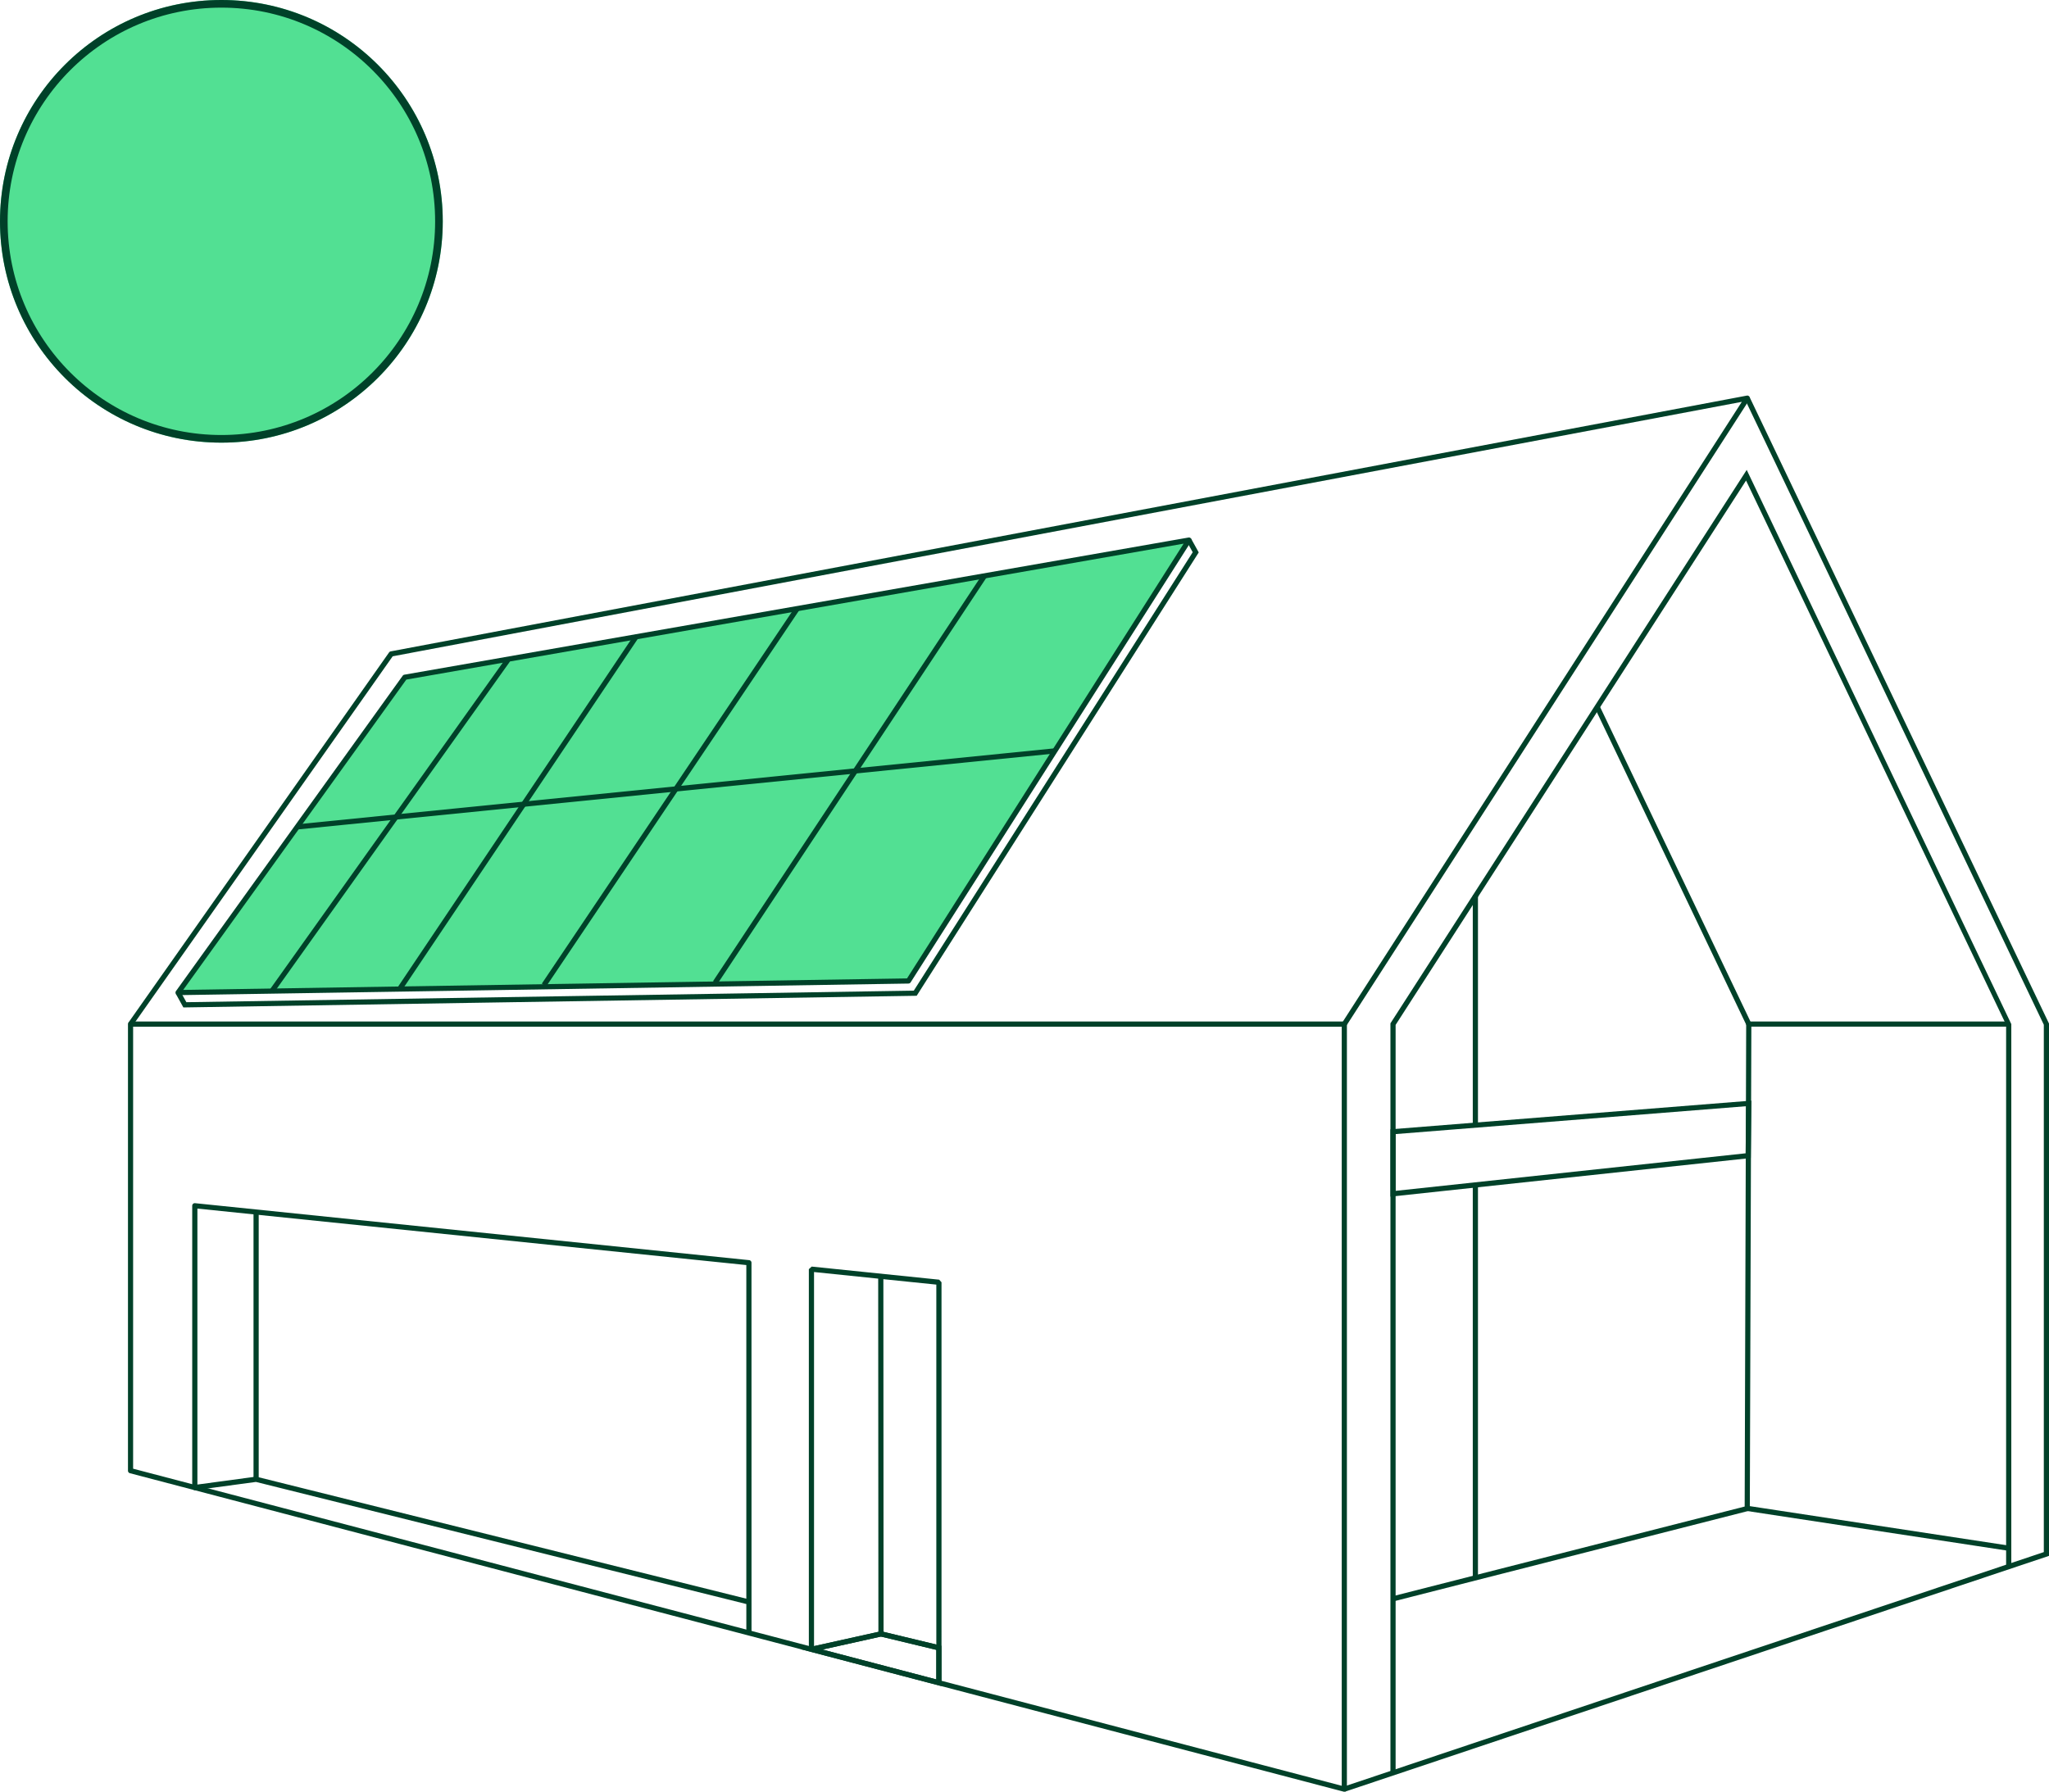 <svg xmlns="http://www.w3.org/2000/svg" id="_6" width="268.414" height="234.775" data-name="6" viewBox="0 0 268.414 234.775">
    <defs>
        <style>
            .cls-2{fill:#004129}
        </style>
    </defs>
    <g id="Group_3582" data-name="Group 3582" transform="translate(16.76 51.832)">
        <g id="Group_3073" data-name="Group 3073" transform="translate(6.23 18.596)">
            <g id="Group_3070" data-name="Group 3070" transform="translate(.339 .34)">
                <g id="Group_3069" data-name="Group 3069">
                    <path id="Path_2089" fill="#52e093" d="M4716.574 5311.425l95.675-1.52 36.745-57.771-102.719 17.97z" data-name="Path 2089" transform="translate(-4716.574 -5252.135)"/>
                </g>
            </g>
            <g id="Group_3072" data-name="Group 3072">
                <g id="Group_3071" data-name="Group 3071">
                    <path id="Path_2090" d="M4716.488 5311.678a.34.34 0 0 1-.276-.538l29.7-41.32a.336.336 0 0 1 .217-.135l102.72-17.971a.339.339 0 0 1 .345.516l-36.746 57.77a.337.337 0 0 1-.28.157l-95.676 1.519zm29.895-41.35l-29.225 40.661 94.817-1.506 36.234-56.966z" class="cls-2" data-name="Path 2090" transform="translate(-4716.148 -5251.708)"/>
                </g>
            </g>
        </g>
        <g id="Group_3141" data-name="Group 3141">
            <g id="Group_3122" data-name="Group 3122">
                <g id="Group_3076" data-name="Group 3076" transform="translate(88.095 161.912)">
                    <g id="Group_3075" data-name="Group 3075">
                        <g id="Group_3074" data-name="Group 3074">
                            <path id="Path_2091" d="M4837.241 5438.537l-18.481-4.849 10.556-2.345 7.925 1.907zm-15.6-4.793l14.917 3.913v-3.872l-7.252-1.743z" class="cls-2" data-name="Path 2091" transform="translate(-4818.76 -5431.344)"/>
                        </g>
                    </g>
                </g>
                <g id="Group_3079" data-name="Group 3079" transform="translate(0 82.019)">
                    <g id="Group_3078" data-name="Group 3078">
                        <g id="Group_3077" data-name="Group 3077">
                            <path id="Path_2092" d="M4867.683 5432.129a.321.321 0 0 1-.087-.011l-159-41.728a.342.342 0 0 1-.252-.33v-58.516a.338.338 0 0 1 .339-.34h159a.339.339 0 0 1 .338.34v100.244a.338.338 0 0 1-.338.34zm-158.666-42.33l158.326 41.55v-99.464h-158.325z" class="cls-2" data-name="Path 2092" transform="translate(-4708.34 -5331.205)"/>
                        </g>
                    </g>
                </g>
                <g id="Group_3082" data-name="Group 3082" transform="translate(.061)">
                    <g id="Group_3081" data-name="Group 3081">
                        <g id="Group_3080" data-name="Group 3080">
                            <path id="Path_2093" d="M4708.972 5310.956l-.556-.39 34.145-48.507a.339.339 0 0 1 .214-.14l177.645-33.512a.334.334 0 0 1 .345.143.342.342 0 0 1 .005.375l-52.786 82.018-.572-.367 52.358-81.355-176.735 33.343z" class="cls-2" data-name="Path 2093" transform="translate(-4708.416 -5228.4)"/>
                        </g>
                    </g>
                </g>
                <g id="Group_3085" data-name="Group 3085" transform="translate(192.165 40.653)">
                    <g id="Group_3084" data-name="Group 3084">
                        <g id="Group_3083" data-name="Group 3083">
                            <path id="Rectangle_1080" d="M0 0H0.679V46.06H0z" class="cls-2" data-name="Rectangle 1080" transform="rotate(-25.54 .647 .147)"/>
                        </g>
                    </g>
                </g>
                <g id="Group_3088" data-name="Group 3088" transform="translate(159.234 .193)">
                    <g id="Group_3087" data-name="Group 3087">
                        <g id="Group_3086" data-name="Group 3086">
                            <path id="Path_2094" d="M4908.145 5411.375l-.217-.643 91.741-30.741v-69.1l-39.154-81.951.612-.292 39.221 82.089v69.746z" class="cls-2" data-name="Path 2094" transform="translate(-4907.928 -5228.643)"/>
                        </g>
                    </g>
                </g>
                <g id="Group_3091" data-name="Group 3091" transform="translate(211.787 82.019)">
                    <g id="Group_3090" data-name="Group 3090">
                        <g id="Group_3089" data-name="Group 3089">
                            <path id="Path_2095" d="M5008.336 5400.554l-34.538-5.259V5395l.2-63.8h34.3v.679h-33.624l-.2 62.827 33.959 5.174z" class="cls-2" data-name="Path 2095" transform="translate(-4973.798 -5331.205)"/>
                        </g>
                    </g>
                </g>
                <g id="Group_3094" data-name="Group 3094" transform="translate(165.635 145.506)">
                    <g id="Group_3093" data-name="Group 3093">
                        <g id="Group_3092" data-name="Group 3092">
                            <path id="Rectangle_1081" d="M0 0H47.909V0.679H0z" class="cls-2" data-name="Rectangle 1081" transform="rotate(-14.3 47.154 5.894)"/>
                        </g>
                    </g>
                </g>
                <g id="Group_3097" data-name="Group 3097" transform="translate(8.421 105.819)">
                    <g id="Group_3096" data-name="Group 3096">
                        <g id="Group_3095" data-name="Group 3095">
                            <path id="Path_2096" d="M4792.161 5417.477h-.679v-3.912l-64.239-16-7.962 1.075a.342.342 0 0 1-.386-.336v-36.926a.341.341 0 0 1 .113-.253.325.325 0 0 1 .261-.084l72.587 7.465a.34.34 0 0 1 .3.338zm-64.9-20.6a.292.292 0 0 1 .082.012l64.138 15.976v-43.717l-71.908-7.4v36.161l7.644-1.032a.294.294 0 0 1 .046.001z" class="cls-2" data-name="Path 2096" transform="translate(-4718.895 -5361.037)"/>
                        </g>
                    </g>
                </g>
                <g id="Group_3100" data-name="Group 3100" transform="translate(89.197 114.131)">
                    <g id="Group_3099" data-name="Group 3099">
                        <g id="Group_3098" data-name="Group 3098">
                            <path id="Path_2097" d="M4837.52 5425.989h-.68v-52.174l-6.937-.712.027 46.48-.266.331-9.111 2.024-.412-.331v-49.816l.373-.338 16.7 1.716.305.338zm-16.7-53.822v49.018l8.432-1.873-.027-46.279z" class="cls-2" data-name="Path 2097" transform="translate(-4820.141 -5371.454)"/>
                        </g>
                    </g>
                </g>
                <g id="Group_3103" data-name="Group 3103" transform="translate(176.171 103.459)">
                    <g id="Group_3102" data-name="Group 3102">
                        <g id="Group_3101" data-name="Group 3101">
                            <path id="Rectangle_1082" d="M0 0H0.679V51.501H0z" class="cls-2" data-name="Rectangle 1082"/>
                        </g>
                    </g>
                </g>
                <g id="Group_3106" data-name="Group 3106" transform="translate(165.383 9.739)">
                    <g id="Group_3105" data-name="Group 3105">
                        <g id="Group_3104" data-name="Group 3104">
                            <path id="Path_2098" d="M4916.314 5411.333h-.679v-98.206l.054-.084 46.618-72.436 34.661 72.619v71.081h-.679v-71L4962.22 5242l-45.906 71.329z" class="cls-2" data-name="Path 2098" transform="translate(-4915.635 -5240.607)"/>
                        </g>
                    </g>
                </g>
                <g id="Group_3109" data-name="Group 3109" transform="translate(165.383 92.383)">
                    <g id="Group_3108" data-name="Group 3108">
                        <g id="Group_3107" data-name="Group 3107">
                            <path id="Path_2099" d="M4915.635 5356.778v-8.822l.312-.024 46.978-3.737-.091 7.52-.3.032zm.679-8.2v7.44l45.849-4.919.075-6.173z" class="cls-2" data-name="Path 2099" transform="translate(-4915.635 -5344.194)"/>
                        </g>
                    </g>
                </g>
                <g id="Group_3112" data-name="Group 3112" transform="translate(16.45 106.985)">
                    <g id="Group_3111" data-name="Group 3111">
                        <g id="Group_3110" data-name="Group 3110">
                            <path id="Rectangle_1083" d="M0 0H0.679V35.015H0z" class="cls-2" data-name="Rectangle 1083"/>
                        </g>
                    </g>
                </g>
                <g id="Group_3115" data-name="Group 3115" transform="translate(98.646 162.26)">
                    <g id="Group_3114" data-name="Group 3114">
                        <g id="Group_3113" data-name="Group 3113"/>
                    </g>
                </g>
                <g id="Group_3118" data-name="Group 3118" transform="translate(98.567 161.93)">
                    <g id="Group_3117" data-name="Group 3117">
                        <g id="Group_3116" data-name="Group 3116">
                            <path id="Rectangle_1084" d="M0 0H0.68V7.806H0z" class="cls-2" data-name="Rectangle 1084" transform="rotate(-76.47 .42 .33)"/>
                        </g>
                    </g>
                </g>
                <g id="Group_3121" data-name="Group 3121" transform="translate(176.171 65.474)">
                    <g id="Group_3120" data-name="Group 3120">
                        <g id="Group_3119" data-name="Group 3119">
                            <path id="Rectangle_1085" d="M0 0H0.679V30.126H0z" class="cls-2" data-name="Rectangle 1085"/>
                        </g>
                    </g>
                </g>
            </g>
            <g id="Group_3125" data-name="Group 3125" transform="translate(6.272 18.771)">
                <g id="Group_3124" data-name="Group 3124">
                    <g id="Group_3123" data-name="Group 3123">
                        <path id="Path_2101" d="M4717.189 5313.332l-.988-1.784.594-.329.789 1.427 95.29-1.514 36.538-57.446-.791-1.428.593-.329.987 1.782-.109.17-36.841 57.925h-.183z" class="cls-2" data-name="Path 2101" transform="translate(-4716.201 -5251.929)"/>
                    </g>
                </g>
            </g>
            <g id="Group_3128" data-name="Group 3128" transform="translate(22.033 46.215)">
                <g id="Group_3127" data-name="Group 3127">
                    <g id="Group_3126" data-name="Group 3126">
                        <path id="Rectangle_1086" d="M0 0H99.881V0.678H0z" class="cls-2" data-name="Rectangle 1086" transform="rotate(-5.73 99.677 4.934)"/>
                    </g>
                </g>
            </g>
            <g id="Group_3131" data-name="Group 3131" transform="translate(18.62 34.438)">
                <g id="Group_3130" data-name="Group 3130">
                    <g id="Group_3129" data-name="Group 3129">
                        <path id="Rectangle_1087" d="M0 0H53.22V0.679H0z" class="cls-2" data-name="Rectangle 1087" transform="matrix(.58 -.814 .814 .58 0 43.34)"/>
                    </g>
                </g>
            </g>
            <g id="Group_3134" data-name="Group 3134" transform="translate(35.342 31.52)">
                <g id="Group_3133" data-name="Group 3133">
                    <g id="Group_3132" data-name="Group 3132">
                        <path id="Rectangle_1088" d="M0 0H55.398V0.68H0z" class="cls-2" data-name="Rectangle 1088" transform="matrix(.557 -.83 .83 .557 0 45.998)"/>
                    </g>
                </g>
            </g>
            <g id="Group_3137" data-name="Group 3137" transform="translate(54.216 27.702)">
                <g id="Group_3136" data-name="Group 3136">
                    <g id="Group_3135" data-name="Group 3135">
                        <path id="Rectangle_1089" d="M0 0H59.488V0.68H0z" class="cls-2" data-name="Rectangle 1089" transform="rotate(-56.08 46.33 24.672)"/>
                    </g>
                </g>
            </g>
            <g id="Group_3140" data-name="Group 3140" transform="translate(76.642 23.436)">
                <g id="Group_3139" data-name="Group 3139">
                    <g id="Group_3138" data-name="Group 3138">
                        <path id="Rectangle_1090" d="M0 0H63.933V0.679H0z" class="cls-2" data-name="Rectangle 1090" transform="rotate(-56.5 49.596 26.641)"/>
                    </g>
                </g>
            </g>
        </g>
    </g>
    <g id="Ellipse_6" fill="#52e093" stroke="#004129" data-name="Ellipse 6">
        <circle cx="29" cy="29" r="29" stroke="none"/>
        <circle cx="29" cy="29" r="28.5" fill="none"/>
    </g>
</svg>
